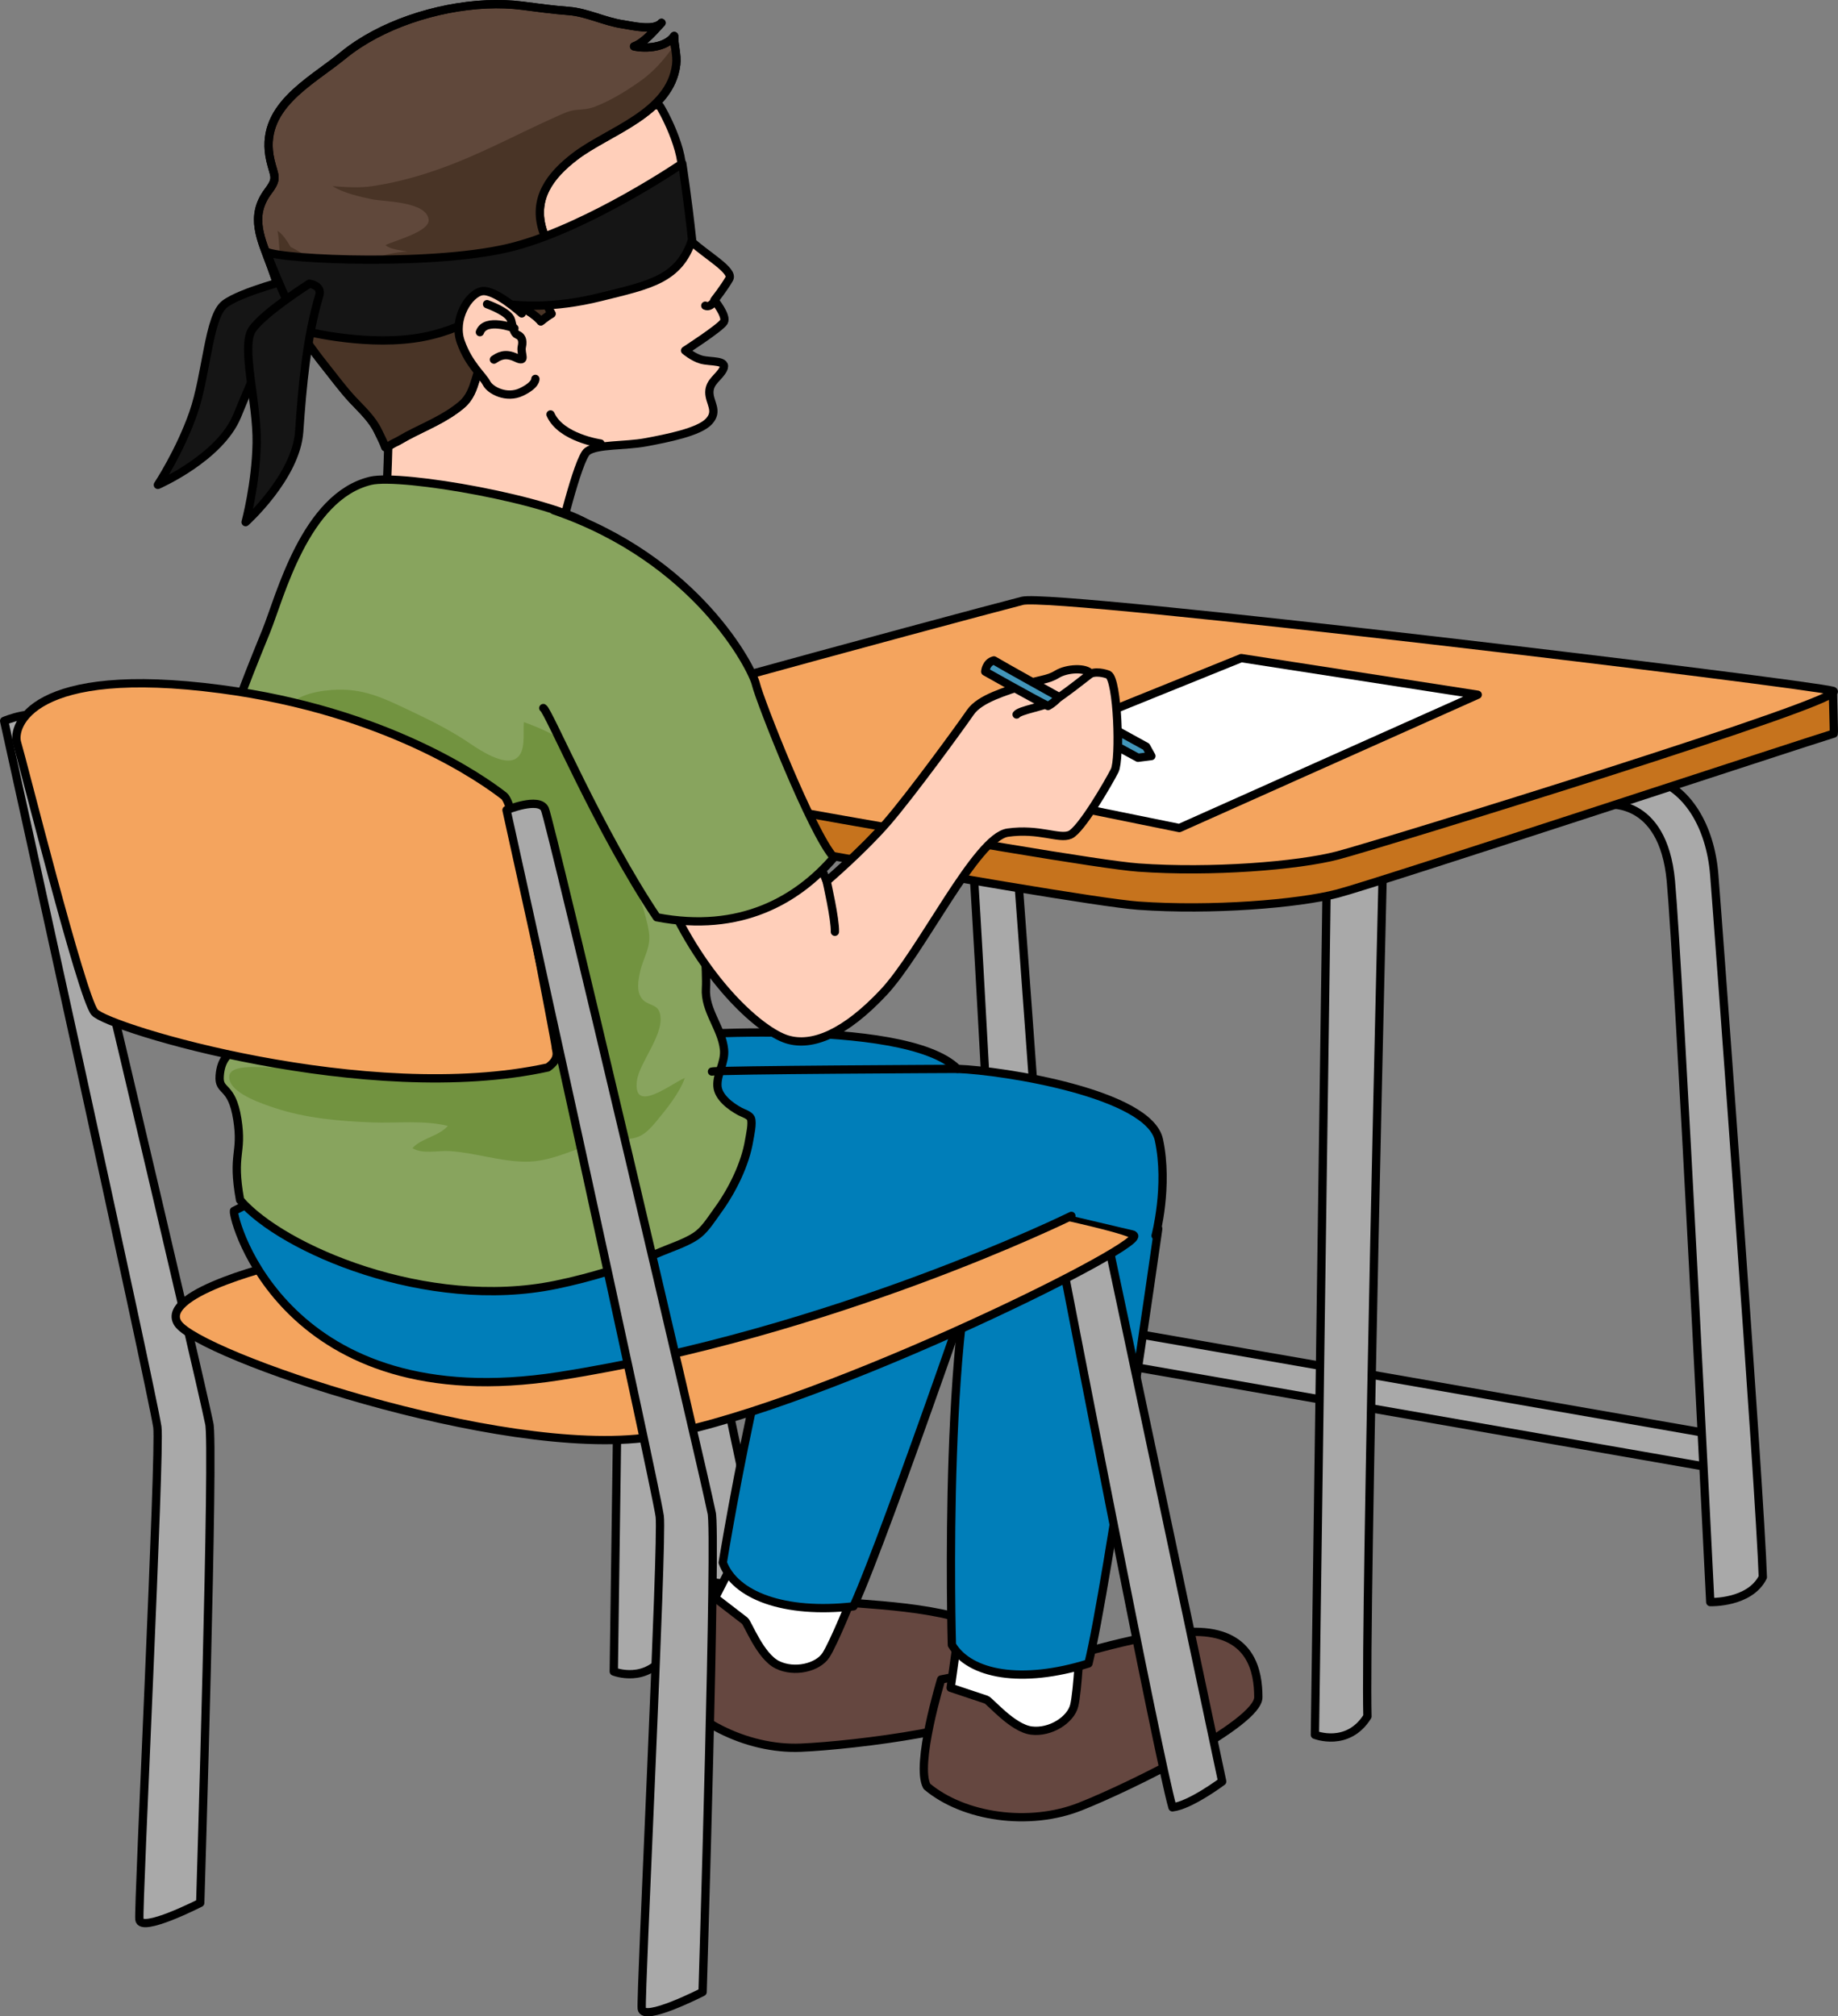 <?xml version="1.0" encoding="utf-8"?>
<!-- Generator: Adobe Illustrator 16.0.0, SVG Export Plug-In . SVG Version: 6.00 Build 0)  -->
<!DOCTYPE svg PUBLIC "-//W3C//DTD SVG 1.1//EN" "http://www.w3.org/Graphics/SVG/1.1/DTD/svg11.dtd">
<svg version="1.1" id="Layer_1" xmlns="http://www.w3.org/2000/svg" xmlns:xlink="http://www.w3.org/1999/xlink" x="0px" y="0px"
	 width="221.513px" height="242.999px" viewBox="0 0 221.513 242.999" enable-background="new 0 0 221.513 242.999"
	 xml:space="preserve">
<rect x="0" y="0" width="221.513" height="242.999" fill="#808080" stroke="none"/>
<g>
	<g>
		<path fill="#FFCFBA" stroke="#000000" stroke-linecap="round" stroke-linejoin="round" stroke-miterlimit="10" d="M79.465,12.709
			c0.179,0.154,3.235,5.549,2.668,8.725c-0.566,3.178-0.481,6.086,1.255,7.703c1.736,1.621,5.055,3.465,4.506,4.455
			c-0.547,0.99-1.795,2.588-1.795,2.588s1.543,1.912,1.143,2.609c-0.4,0.701-4.671,3.457-4.671,3.457s0.956,0.811,1.926,1.09
			c1.134,0.326,3.243,0.013,2.657,1.163c-0.504,0.989-1.648,1.475-1.663,2.762c-0.011,1.289,1.133,2.251-0.057,3.529
			c-1.188,1.28-5.021,2.026-7.567,2.505c-2.544,0.479-5.909,0.232-7.083,1.098c-1.172,0.865-3.609,11.283-3.609,11.283l-20.71-3.723
			c0,0,1.094-19.273-0.361-21.695c-1.455-2.424-4.967-8.738-4.845-11.047c0.122-2.303,1.505-7.498,3.056-9.396
			c1.552-1.898,9.051-9.414,9.795-9.186C54.853,10.859,79.465,12.709,79.465,12.709z"/>
		<path fill="#60483B" stroke="#000000" stroke-linecap="round" stroke-linejoin="round" stroke-miterlimit="10" d="M73.026,30.462
			c-0.021,0.049,2.668-3.693,3.986-4.518c1.316-0.826,2.903-0.781,2.903-0.781s-2.21,1.248-2.87,1.82S73.026,30.462,73.026,30.462z"
			/>
		<path fill="#FFCFBA" stroke="#000000" stroke-linecap="round" stroke-linejoin="round" stroke-miterlimit="10" d="M75.66,31.799
			c0.035-0.097,2.948-2.55,4.287-3.427"/>
		<path fill="#FFFFFF" stroke="#000000" stroke-linecap="round" stroke-linejoin="round" stroke-miterlimit="10" d="M78.757,29.129
			c0,0,0.913,1.219,0.447,2.239c-1.254,0.898-3.447,0.329-3.447,0.329S77.655,29.885,78.757,29.129z"/>
		<path fill="#181818" stroke="#000000" stroke-linecap="round" stroke-linejoin="round" stroke-miterlimit="10" d="M78.629,29.22
			c-0.157,0.111-0.325,0.24-0.501,0.381c-0.077,0.229-0.097,0.537-0.033,0.867c0.118,0.632,0.487,1.09,0.819,1.025
			c0.242-0.046,0.397-0.351,0.423-0.754c0.002-0.502-0.209-0.984-0.377-1.287C78.857,29.331,78.742,29.247,78.629,29.22z"/>
		<path fill="#60483B" stroke="#000000" stroke-linecap="round" stroke-linejoin="round" stroke-miterlimit="10" d="M45.12,4.189
			c5.37-2.865,12.33-4.227,17.897-3.494c1.867,0.246,3.651,0.488,5.497,0.625c2.231,0.166,4.344,1.291,6.56,1.611
			c1.101,0.16,3.749,0.848,4.649-0.18C78.928,3.6,77.655,5.15,76.417,5.59c1.49,0.322,3.879,0.123,4.833-1.256
			c-0.021,1.152,0.384,2.279,0.243,3.447c-0.713,5.904-8.199,8.012-12.172,11.047c-3.008,2.297-5.213,5.137-3.849,9.135
			c0.452,1.328,1.374,1.648,1.069,2.959c-0.53,2.273-1.402,4.779-0.075,6.889c-0.464,0.244-0.903,0.619-1.292,0.916
			c0.053-0.039-2.576-2.762-4.189-1.299c-1.467,1.326-0.902,3.73-2.237,5.215c-1.583,1.76-1.192,4.49-3.087,6.107
			c-1.962,1.676-4.342,2.59-6.592,3.783c-0.508,0.27-0.979,0.582-1.508,0.822c-0.335,0.15-0.783,0.508-1.121,0.543
			c-0.227-0.646-0.588-1.32-0.882-1.938c-0.7-1.465-1.925-2.58-3.019-3.744c-1.191-1.27-2.222-2.686-3.307-4.043
			c-1.615-2.02-3.119-4.137-4.323-6.43c-0.955-1.818-1.55-3.746-2.251-5.668c-1.16-3.182-2.641-5.955-0.346-9.016
			c1.232-1.643,0.731-1.762,0.279-3.723c-1.48-6.41,4.788-9.4,8.799-12.691C42.5,5.738,43.759,4.916,45.12,4.189z"/>
		<path fill="#493426" d="M77.085,9.836c-1.666,1.166-3.441,2.262-5.342,3.006c-0.804,0.314-1.438,0.332-2.267,0.404
			c-0.955,0.084-1.796,0.525-2.662,0.914c-3.997,1.787-7.864,3.863-11.938,5.479c-3.252,1.289-6.51,2.271-9.958,2.789
			c-1.666,0.25-3.2,0.119-4.849,0.008c1.346,0.834,3.236,1.26,4.773,1.58c1.453,0.301,6.555,0.242,6.818,2.445
			c0.175,1.471-4.212,2.559-5.195,3.078c0.52,0.52,1.909,0.631,2.666,0.789c-3.016,0.043-5.796,1.752-8.879,1.619
			c-2.189-0.096-3.43-1.307-5.224-2.184c-0.45-0.764-0.982-1.572-1.585-1.947c0.354,1.666,0,3.777,1.079,5.268
			c-0.882-1.545-2.083-3.008-3.114-4.553c0.309,1.146,0.803,2.314,1.25,3.545c0.701,1.922,1.296,3.85,2.251,5.668
			c1.204,2.293,2.708,4.41,4.323,6.43c1.085,1.357,2.115,2.773,3.307,4.043c1.094,1.164,2.318,2.279,3.019,3.744
			c0.294,0.617,0.655,1.291,0.882,1.938c0.338-0.035,0.786-0.393,1.121-0.543c0.529-0.24,1-0.553,1.508-0.822
			c2.25-1.193,4.63-2.107,6.592-3.783c1.895-1.617,1.504-4.348,3.087-6.107c1.335-1.484,0.771-3.889,2.237-5.215
			c1.613-1.463,4.242,1.26,4.189,1.299c0.389-0.297,0.828-0.672,1.292-0.916c-1.327-2.109-0.455-4.615,0.075-6.889
			c0.305-1.311-0.617-1.631-1.069-2.959c-1.364-3.998,0.841-6.838,3.849-9.135c3.973-3.035,11.459-5.143,12.172-11.047
			c0.1-0.824-0.07-1.627-0.173-2.432C80.163,7.068,78.793,8.643,77.085,9.836z M35.231,30.109c0.133,0.207,0.258,0.42,0.367,0.637
			C35.485,30.557,35.362,30.338,35.231,30.109z"/>
		<path fill="none" stroke="#000000" stroke-linecap="round" stroke-linejoin="round" stroke-miterlimit="10" d="M45.12,4.189
			c5.37-2.865,12.33-4.227,17.897-3.494c1.867,0.246,3.651,0.488,5.497,0.625c2.231,0.166,4.344,1.291,6.56,1.611
			c1.101,0.16,3.749,0.848,4.649-0.18C78.928,3.6,77.655,5.15,76.417,5.59c1.49,0.322,3.879,0.123,4.833-1.256
			c-0.021,1.152,0.384,2.279,0.243,3.447c-0.713,5.904-8.199,8.012-12.172,11.047c-3.008,2.297-5.213,5.137-3.849,9.135
			c0.452,1.328,1.374,1.648,1.069,2.959c-0.53,2.273-1.402,4.779-0.075,6.889c-0.464,0.244-0.903,0.619-1.292,0.916
			c0.053-0.039-2.576-2.762-4.189-1.299c-1.467,1.326-0.902,3.73-2.237,5.215c-1.583,1.76-1.192,4.49-3.087,6.107
			c-1.962,1.676-4.342,2.59-6.592,3.783c-0.508,0.27-0.979,0.582-1.508,0.822c-0.335,0.15-0.783,0.508-1.121,0.543
			c-0.227-0.646-0.588-1.32-0.882-1.938c-0.7-1.465-1.925-2.58-3.019-3.744c-1.191-1.27-2.222-2.686-3.307-4.043
			c-1.615-2.02-3.119-4.137-4.323-6.43c-0.955-1.818-1.55-3.746-2.251-5.668c-1.16-3.182-2.641-5.955-0.346-9.016
			c1.232-1.643,0.731-1.762,0.279-3.723c-1.48-6.41,4.788-9.4,8.799-12.691C42.5,5.738,43.759,4.916,45.12,4.189z"/>
		<path fill="#151515" stroke="#000000" stroke-linecap="round" stroke-linejoin="round" stroke-miterlimit="10" d="M36.031,35.302
			c-3.012,4.295-5.372,9.734-7.444,14.799c-2.071,5.064-9.561,8.335-9.561,8.335s2.64-3.999,4.264-8.641
			c1.624-4.641,1.832-11.639,3.778-13.14c1.945-1.502,8.279-3.088,8.279-3.088S36.78,34.231,36.031,35.302z"/>
		<path fill="#151515" stroke="#000000" stroke-linecap="round" stroke-linejoin="round" stroke-miterlimit="10" d="M82.224,19.709
			c0,0-11.071,7.545-20.208,9.983s-27.904,1.622-29.898,0.656c1.515,4.152,4.141,9.441,4.141,9.441s7.058,1.877,13.543,1.012
			s9.801-4.295,11.263-4.147s5.447,0.596,11.328-0.864s9.445-2.102,11.016-6.893C82.889,23.996,82.224,19.709,82.224,19.709z"/>
		<path fill="#151515" stroke="#000000" stroke-linecap="round" stroke-linejoin="round" stroke-miterlimit="10" d="M38.476,35.619
			c-1.51,5.023-2.042,10.93-2.417,16.388c-0.376,5.459-6.458,10.917-6.458,10.917s1.25-4.625,1.333-9.542
			c0.083-4.916-1.917-11.625-0.542-13.662s6.89-5.532,6.89-5.532S38.852,34.368,38.476,35.619z"/>
		<path fill="#FFCFBA" stroke="#000000" stroke-linecap="round" stroke-linejoin="round" stroke-miterlimit="10" d="M62.882,37.771
			c0,0-3.228-2.941-4.799-2.678c-1.572,0.262-3.525,3.365-2.555,6.105c0.97,2.738,2.662,4.1,3.104,4.969
			c0.439,0.871,2.418,1.928,4.207,1.07c1.788-0.857,1.684-1.574,1.684-1.574"/>
		<path fill="#FFCFBA" stroke="#000000" stroke-linecap="round" stroke-linejoin="round" stroke-miterlimit="10" d="M58.698,36.654
			c0,0,2.646,0.93,2.889,1.914c0.242,0.98,0.357,1.613,0.775,1.777s0.725,0.568,0.529,1.434c-0.197,0.867,0.65,1.982-0.701,1.33
			c-1.353-0.652-2.116-0.133-2.659,0.227"/>
		<path fill="#FFCFBA" stroke="#000000" stroke-linecap="round" stroke-linejoin="round" stroke-miterlimit="10" d="M61.996,39.566
			c0,0-3.474-1.34-4.159,0.463"/>
		<path fill="#FFCFBA" stroke="#000000" stroke-linecap="round" stroke-linejoin="round" stroke-miterlimit="10" d="M72.372,53.451
			c0,0-4.782-0.68-6.023-3.506"/>
		<path fill="#FFCFBA" stroke="#000000" stroke-linecap="round" stroke-linejoin="round" stroke-miterlimit="10" d="M86.259,36.029
			c0,0-0.539,1.123-1.258,0.809"/>
	</g>
	<path fill="#A9A9A9" stroke="#000000" stroke-linecap="round" stroke-linejoin="round" stroke-miterlimit="10" d="M75.396,98.382
		L73.972,201.44c0,0,3.957,1.582,6.332-2.217c-0.316-12.506,1.9-104.641,1.9-103.691"/>
	<path fill="#A9A9A9" stroke="#000000" stroke-linecap="round" stroke-linejoin="round" stroke-miterlimit="10" d="M81.875,141.804
		l13.659,64.462c0,0-3.835,2.877-5.991,3.115c-1.677-5.753-13.18-65.183-13.18-65.183L81.875,141.804z"/>
	<path fill="#654740" stroke="#000000" stroke-linecap="round" stroke-linejoin="round" stroke-miterlimit="10" d="M85.717,190.654
		c0,0-6.357,8.701-5.852,11.605c2.969,4.973,10.031,8.639,16.645,8.361c6.613-0.279,23.572-2.416,24.605-5.393
		c1.035-2.975,1.68-7.449-4.041-9.74s-16.813-2.205-18.301-2.721C97.287,192.25,85.717,190.654,85.717,190.654z"/>
	<path fill="#FFFFFF" stroke="#000000" stroke-linecap="round" stroke-linejoin="round" stroke-miterlimit="10" d="M88.545,187.928
		l-2.369,4.633c0,0,3.229,2.486,3.588,2.764c0.357,0.275,1.846,4.279,3.916,5.301c2.07,1.023,4.885,0.334,5.855-1.148
		c0.969-1.48,3.26-7.201,3.26-7.201l-8.078-5.535"/>
	<path fill="#654740" stroke="#000000" stroke-linecap="round" stroke-linejoin="round" stroke-miterlimit="10" d="M113.429,202.399
		c0,0-3.15,10.308-1.719,12.886c4.438,3.723,12.312,4.867,18.467,2.434c6.156-2.434,21.475-10.021,21.475-13.171
		c0-3.15-0.859-7.588-7.016-7.875c-6.155-0.285-16.605,3.438-18.18,3.438C124.881,200.11,113.429,202.399,113.429,202.399z"/>
	<path fill="#FFFFFF" stroke="#000000" stroke-linecap="round" stroke-linejoin="round" stroke-miterlimit="10" d="M115.289,198.249
		l-0.716,5.152c0,0,3.865,1.29,4.295,1.433c0.43,0.145,3.149,3.438,5.439,3.723c2.291,0.287,4.725-1.289,5.154-3.006
		c0.43-1.72,0.715-7.874,0.715-7.874l-9.447-2.578"/>
	<path fill="#007EB9" stroke="#000000" stroke-linecap="round" stroke-linejoin="round" stroke-miterlimit="10" d="M120.925,143.698
		c0,0-14,40.996-18.066,49.889c-8.392,0.955-14.311-1.35-15.752-5.273c0,0,6.837-42.578,14.525-51.621"/>
	<path fill="#A9A9A9" stroke="#000000" stroke-linecap="round" stroke-linejoin="round" stroke-miterlimit="10" d="M108.956,89.359
		c0,0,6.967-1.109,7.916,9.181c0.949,10.289,4.75,86.91,4.75,86.91s4.749,0.16,6.332-3.008c-0.316-10.131-5.383-78.838-5.857-84.695
		c-0.475-5.856-3.324-10.446-7.44-11.556C109.591,86.826,108.956,89.359,108.956,89.359z"/>
	<path fill="#A9A9A9" stroke="#000000" stroke-linecap="round" stroke-linejoin="round" stroke-miterlimit="10" d="M208.174,177.185
		c-0.115,0-0.23-0.01-0.348-0.031l-84.239-14.701c-1.088-0.189-1.815-1.227-1.625-2.314c0.189-1.088,1.227-1.818,2.314-1.625
		l84.239,14.701c1.088,0.189,1.815,1.227,1.625,2.314C209.971,176.501,209.127,177.185,208.174,177.185z"/>
	<path fill="none" stroke="#000000" stroke-linecap="round" stroke-linejoin="round" stroke-miterlimit="10" d="M120.13,187.411"/>
	<path fill="#A9A9A9" stroke="#000000" stroke-linecap="round" stroke-linejoin="round" stroke-miterlimit="10" d="M159.895,106.007
		l-1.425,103.06c0,0,3.958,1.582,6.332-2.217c-0.316-12.507,1.899-104.644,1.899-103.692"/>
	<path fill="#A9A9A9" stroke="#000000" stroke-linecap="round" stroke-linejoin="round" stroke-miterlimit="10" d="M193.455,96.981
		c0,0,6.965-1.107,7.915,9.182c0.95,10.291,4.749,86.912,4.749,86.912s4.75,0.158,6.333-3.008
		c-0.316-10.133-5.382-78.838-5.857-84.695s-3.324-10.449-7.44-11.556C194.088,94.448,193.455,96.981,193.455,96.981z"/>
	<path fill="#C6731D" stroke="#000000" stroke-linecap="round" stroke-linejoin="round" stroke-miterlimit="10" d="M123.217,76.998
		c3.397-0.871,78.81,3.863,97.695,6.471c-0.035-0.021,0.136,4.811,0.094,4.938c-3.671,1.115-54.995,18.026-59.797,19.278
		c-4.801,1.252-15.238,2.086-24.006,1.461c-8.768-0.627-77.864-13.359-79.325-13.777c-0.299-0.086,0.173-4.921,0.24-4.685
		C58.608,91.244,116.741,78.66,123.217,76.998z"/>
	<path fill="#007EB9" stroke="#000000" stroke-linecap="round" stroke-linejoin="round" stroke-miterlimit="10" d="M139.589,148.079
		c0,0-6.077,42.893-8.407,52.391c-8.064,2.508-14.311,1.352-16.461-2.232c0,0-1.255-43.105,4.604-53.428"/>
	<path fill="#F4A45E" stroke="#000000" stroke-linecap="round" stroke-linejoin="round" stroke-miterlimit="10" d="M123.217,72.406
		c3.862-0.99,94.981,10.02,97.695,10.854c2.714,0.836-54.901,18.579-59.703,19.831c-4.801,1.252-15.238,2.088-24.006,1.461
		c-8.768-0.625-77.864-13.358-79.325-13.776S115.075,74.494,123.217,72.406z"/>
	<path fill="#A9A9A9" stroke="#000000" stroke-linecap="round" stroke-linejoin="round" stroke-miterlimit="10" d="M133.637,150.229
		l13.659,64.464c0,0-3.835,2.875-5.991,3.115c-1.677-5.752-13.18-65.183-13.18-65.183L133.637,150.229z"/>
	<path fill="#A9A9A9" stroke="#000000" stroke-linecap="round" stroke-linejoin="round" stroke-miterlimit="10" d="M0.5,86.881
		c0,0,3.926-1.615,4.618-0.115c0.693,1.502,19.055,79.562,20.094,84.757c0.641,1.875-1.08,57.8-1.08,57.8s-7.168,3.668-7.334,2
		c-0.166-1.666,2.551-56.513,2.167-59.335C18.298,167.487,0.5,86.881,0.5,86.881z"/>
	<path fill="#F4A45E" stroke="#000000" stroke-linecap="round" stroke-linejoin="round" stroke-miterlimit="10" d="M34.567,152.104
		c0,0-15.526,3.582-13.138,7.365c2.389,3.781,38.816,16.322,56.931,13.734c18.115-2.588,59.121-22.693,58.325-24.285
		s-49.964-10.551-50.96-10.75C84.731,137.97,34.567,152.104,34.567,152.104z"/>
	<path fill="#007EB9" stroke="#000000" stroke-linecap="round" stroke-linejoin="round" stroke-miterlimit="10" d="M129.121,146.53
		c0,0-28.665,14.133-61.708,19.309c-33.045,5.176-39.414-18.912-39.216-19.906c0,0,24.286-12.344,28.067-12.541
		c3.783-0.199,20.703-8.162,21.896-8.361c1.195-0.199,30.854-2.588,37.225,3.783c5.574,0.199,23.092,2.984,24.285,8.559
		c1.195,5.574-0.397,11.547-0.397,11.547"/>
	<path fill="#88A45E" stroke="#000000" stroke-linecap="round" stroke-linejoin="round" stroke-miterlimit="10" d="M83.316,96.661
		c0,0,2.012,18.674,1.764,22.434c-0.178,2.689,1.911,4.785,2.178,7.383c0.161,1.564-0.881,2.918-0.794,4.404
		c0.08,1.34,1.58,2.457,2.729,3.074c0.339,0.182,1.118,0.418,1.292,0.799c0.256,0.561-0.111,2.123-0.201,2.682
		c-0.464,2.854-2.038,6.035-3.748,8.383c-0.657,0.902-1.415,2.127-2.285,2.85c-1.174,0.977-3.193,1.596-4.623,2.209
		c-4.046,1.734-8.302,3.066-12.672,3.965c-15.504,3.188-32.986-4.342-38.026-10.23c-1.028-5.709,0.345-5.473-0.33-9.738
		c-0.674-4.266-2.279-3.162-2.126-5.209c0.152-2.047,1.024-2.416,1.592-3.354c0.566-0.939,0.918-7.621,0.621-9.4
		s-1.422-23.235-1.632-25.521c-0.21-2.283,2.056-8.053,5.022-15.326c1.649-4.045,4.678-16.234,12.59-18.123
		c3.686-0.881,22.184,2.371,26.465,5.408c4.282,3.037,8.416,6.686,8.416,6.686L83.316,96.661z"/>
	<path fill="#729340" d="M42.122,127.364c-3.114,0.621-5.914,1.154-9.156,1.268c-1.64,0.057-6.141-0.605-5.227,1.736
		c0.613,1.572,3.961,2.682,5.318,3.137c3.746,1.256,7.83,1.609,11.755,1.76c3.044,0.117,6.214-0.301,9.161,0.424
		c-1.135,1.283-3.27,1.506-4.26,2.682c1.252,0.752,3.031,0.264,4.449,0.352c3,0.186,5.869,1.18,8.888,1.275
		c4.36,0.137,7.722-2.76,11.912-2.715c1.96,0.021,2.765-0.482,4.154-2.162c1.218-1.469,2.82-3.461,3.413-5.211
		c-1.602,0.654-6.27,4.441-5.771,0.355c0.279-2.291,3.586-5.881,2.713-8.318c-0.348-0.971-1.505-0.775-2.127-1.621
		c-0.66-0.896-0.428-2.107-0.225-3.109c0.348-1.727,1.361-2.98,1.095-4.838c-0.329-2.287-1.475-5.252-2.354-7.438
		c-0.812-2.016-0.988-4.301-1.844-6.221c-1.287-2.885-2.736-6.452-5.012-8.519c-1.666-1.514-3.774-2.416-5.863-3.176
		c-0.142,1.271,0.324,3.656-1.014,4.428c-1.434,0.828-4.257-1.021-5.393-1.795c-2.35-1.596-4.662-2.756-7.217-3.963
		c-3.269-1.545-5.746-2.822-9.513-2.545c-2.315,0.172-4.475,0.74-6.013,2.572c-1.086,1.297-1.56,2.926-2.807,4.107
		c-0.906,0.859-1.73,1.166-2.316,2.369c-1.457,2.993,0.164,6.312,0.982,9.222c1.301,4.627,1.805,9.43,1.805,14.215"/>
	<path fill="none" stroke="#000000" stroke-linecap="round" stroke-linejoin="round" stroke-miterlimit="10" d="M115.386,128.813
		c0,0-28.985,0.127-29.582,0.326"/>
	<path fill="#F4A45E" stroke="#000000" stroke-linecap="round" stroke-linejoin="round" stroke-miterlimit="10" d="M61.446,97.319
		c0,0-0.353-1.123-0.699-1.393c-2.516-1.964-14.113-10.231-34.148-12.876c-22.797-3.008-25.171,4.432-24.537,6.49
		c0.633,2.059,7.757,30.554,9.34,32.452c1.583,1.9,32.928,11.4,54.616,6.65c1.583-1.109,0.95-2.059,0.95-2.533
		S61.446,97.319,61.446,97.319z"/>
	<path fill="#A9A9A9" stroke="#000000" stroke-linecap="round" stroke-linejoin="round" stroke-miterlimit="10" d="M61.044,97.622
		c0,0,3.926-1.615,4.619-0.115c0.692,1.502,19.053,79.563,20.092,84.758c0.642,1.875-1.08,57.8-1.08,57.8s-7.166,3.668-7.333,2
		c-0.167-1.666,2.55-56.513,2.167-59.335C78.842,178.229,61.044,97.622,61.044,97.622z"/>
	<polygon fill="#FFFFFF" stroke="#000000" stroke-linecap="round" stroke-linejoin="round" stroke-miterlimit="10" points="
		149.595,79.311 178.091,83.725 142.134,99.792 113.397,93.951 	"/>
	<g>
		<path fill="#FFCFBA" stroke="#000000" stroke-linecap="round" stroke-linejoin="round" stroke-miterlimit="10" d="M69.854,76.824
			c0.419,0.305,6.3,21.616,10.901,32.032c4.51,9.773,11.012,15.432,14.08,16.395s7.029-0.732,11.644-5.645
			c4.614-4.914,11.165-18.729,14.978-19.262c3.813-0.535,6.166,0.83,7.502,0.264c1.335-0.568,4.682-6.356,5.377-7.737
			c0.694-1.379,0.381-10.963-0.762-11.563c0,0-1.194-0.49-2.139-0.129c-0.547-0.752-2.84-0.66-4.043,0.076
			c-1.203,0.738-2.078,0.59-4.078,1.324c-1.998,0.734-5.207,1.566-6.376,3.277c-1.169,1.707-7.126,9.882-10.023,13.233
			c-2.896,3.35-7.288,7.109-7.288,7.109L88.664,78.973"/>
		<path fill="none" stroke="#000000" stroke-linecap="round" stroke-linejoin="round" stroke-miterlimit="10" d="M99.626,106.2
			c0,0,1.057,4.629,0.996,6.092"/>
		<path fill="none" stroke="#000000" stroke-linecap="round" stroke-linejoin="round" stroke-miterlimit="10" d="M131.435,81.18
			c0,0-3.581,2.84-4.643,3.41c-1.061,0.568-3.895,1.004-4.27,1.516"/>
		<polygon fill="#4296BA" stroke="#000000" stroke-linecap="round" stroke-linejoin="round" stroke-miterlimit="10" points="
			134.755,88.121 138.138,89.982 138.763,91.113 137.148,91.32 134.737,90.012 		"/>
		<path fill="#4296BA" stroke="#000000" stroke-linecap="round" stroke-linejoin="round" stroke-miterlimit="10" d="M127.677,83.953
			c0,0-0.649,0.758-1.373,1.129c-1.966-0.977-7.564-4.145-7.564-4.145s0.067-1.096,1.045-1.35c0.91,0.561,7.65,4.299,7.65,4.299"/>
	</g>
	<path fill="#88A45E" stroke="#000000" stroke-linecap="round" stroke-linejoin="round" stroke-miterlimit="10" d="M65.48,85.332
		c0.635,0.342,6.682,14.78,13.675,25.212c10.088,1.947,16.978-2.129,21.348-7.203c-2.669-2.953-8.953-18.976-9.4-20.884
		c-0.446-1.908-7.131-15.068-24.373-20.967"/>
</g>
</svg>
